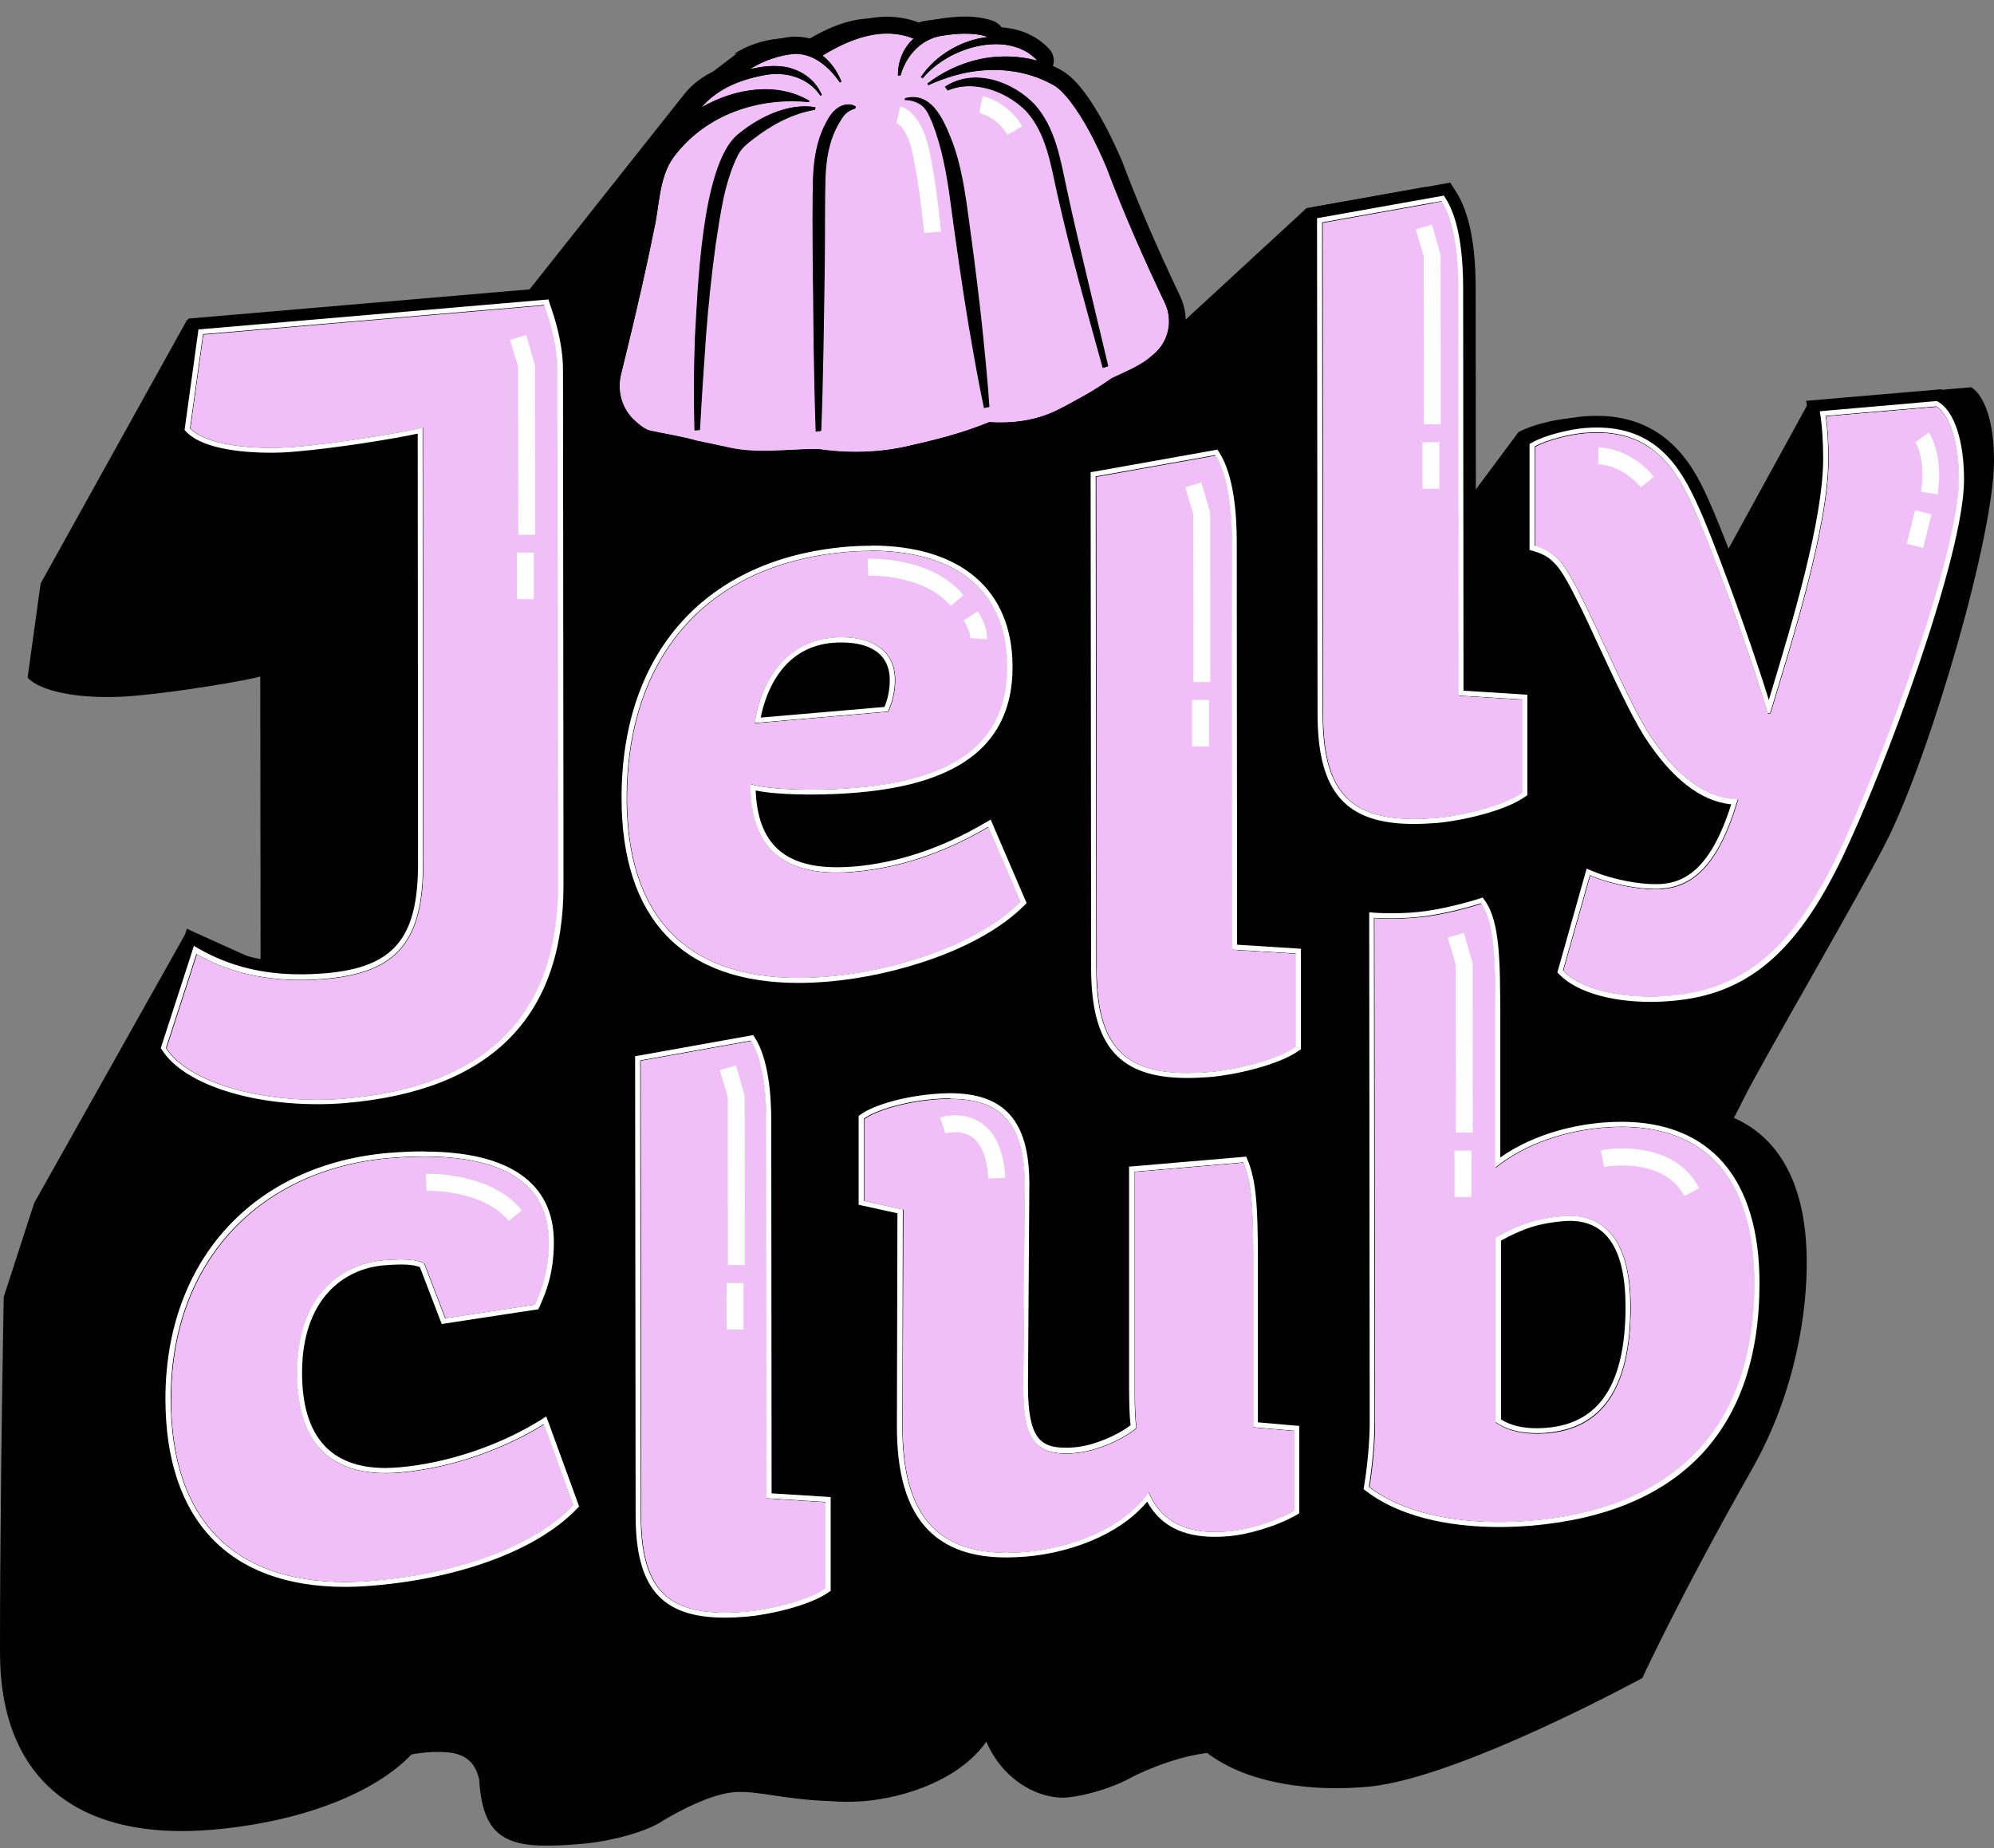 <svg width="82" height="76" viewBox="0 0 82 76" fill="none" xmlns="http://www.w3.org/2000/svg">
<rect x="0" y="0" width="82" height="76" fill="#808080" stroke="none"/>
<g clip-path="url(#clip0_92_1882)">
<path d="M81.067 15.926L74.41 16.496L70.378 23.848C69.786 22.234 69.236 20.843 68.972 20.266C68.289 18.743 67.287 16.969 64.522 17.206C63.916 17.255 62.983 17.477 62.447 17.769L59.334 21.949V11.245C59.321 9.701 59.105 8.414 58.638 7.684L53.729 8.56L48.681 13.213L46.529 10.327C45.923 8.992 45.345 7.635 44.83 6.265C44.419 5.312 43.938 4.346 43.326 3.539L41.982 1.883C41.627 1.487 41.146 1.285 40.61 1.223L39.962 0.91C39.371 0.701 38.653 0.764 38.027 0.861C37.908 0.882 37.797 0.917 37.692 0.958L36.906 0.972C35.659 0.465 34.357 0.945 33.159 1.668L32.317 1.612C32.219 1.598 32.115 1.591 32.01 1.591C31.391 1.647 30.736 1.863 30.186 2.217C30.228 2.21 30.263 2.196 30.304 2.196L29.336 2.934C28.905 3.149 28.508 3.428 28.188 3.81L21.739 11.948L7.694 13.151L1.671 23.994L1.135 27.868C1.783 28.55 3.718 28.772 5.473 28.619C7.444 28.452 10.271 27.959 10.703 27.819L10.716 39.567L7.729 38.217L1.407 49.471L0.153 53.338C0.07 57.991 0 63.291 0 67.951C0 73.293 3.342 75.706 8.718 75.247C12.443 74.927 15.417 73.724 16.921 72.152C16.921 72.152 17.617 71.999 18.383 72.061C19.177 72.124 19.553 72.513 19.706 73.181C19.866 75.88 21.099 76.075 24.037 75.817C24.936 75.741 26.558 75.372 27.289 74.857C27.289 74.857 29.009 73.8 30.172 73.703C31.133 73.619 32.205 74.009 34.197 74.072C34.608 74.106 35.046 74.106 35.52 74.072C37.247 73.925 39.468 73.181 40.561 71.623C41.258 73.258 42.783 74.016 43.883 73.918C44.614 73.856 45.77 73.529 46.571 73.07C46.571 73.07 48.117 72.27 49.642 72.089C51.334 73.376 53.987 73.696 56.312 73.473C60.031 73.105 67.537 69.008 67.537 69.008C67.537 69.008 69.111 65.593 72.049 60.418C73.888 57.177 74.305 53.832 74.299 51.926C74.299 48.72 73.171 46.8 71.304 45.972C71.423 45.743 71.548 45.507 71.666 45.263C72.398 43.761 76.666 36.472 77.669 34.42C79.458 30.755 82.007 21.991 82 18.938C82 17.324 81.603 16.267 81.067 15.926Z" fill="black"/>
<path d="M45.499 6.87C45.088 5.918 44.608 4.951 43.995 4.144C43.786 3.88 43.563 3.636 43.313 3.497C42.435 2.996 41.377 2.802 40.311 2.906C39.594 2.969 38.877 3.191 38.174 3.504L38.139 3.442C38.759 2.962 39.497 2.614 40.277 2.44C41.07 2.266 41.892 2.294 42.651 2.496C41.537 1.244 39.072 1.863 37.944 3.219L37.867 3.17C38.487 2.259 39.552 1.64 40.625 1.522C40.033 1.313 39.316 1.376 38.689 1.473C37.853 1.619 37.255 2.301 37.032 3.101H36.927C36.927 2.454 37.178 1.946 37.568 1.584C36.322 1.077 35.019 1.557 33.822 2.28C33.849 2.301 33.877 2.322 33.898 2.343C34.218 2.621 34.448 2.969 34.602 3.351L34.539 3.386C34.121 2.774 33.474 2.183 32.666 2.21C32.046 2.266 31.398 2.482 30.841 2.836C30.883 2.829 30.918 2.816 30.96 2.816C31.503 2.697 32.116 2.649 32.638 2.843C33.16 3.024 33.592 3.414 33.794 3.901L33.738 3.928C33.279 3.24 32.436 2.948 31.593 3.059C30.549 3.226 29.525 3.608 28.836 4.422C30.249 3.595 31.997 3.372 33.285 4.144L33.265 4.186C31.155 3.97 28.996 4.721 27.701 6.46C27.088 7.302 27.123 8.477 26.893 9.458C26.677 10.536 26.441 11.607 26.19 12.678C25.988 13.568 25.751 14.5 25.535 15.411C25.375 16.086 25.577 16.796 26.078 17.268C26.301 17.484 26.545 17.665 26.74 17.707C27.325 17.832 28.077 17.957 28.641 18.117L29.887 18.381C31.12 18.68 32.352 18.465 33.634 18.465C34.789 18.639 35.994 18.625 37.171 18.381C38.327 18.124 39.511 17.839 40.625 17.38L40.673 17.359H40.715C41.579 17.422 42.47 17.31 43.285 16.956C43.675 16.782 44.093 16.545 44.489 16.323C44.921 16.093 45.339 15.822 45.722 15.55C46.272 15.293 46.808 15.071 47.205 14.765C47.289 14.695 47.372 14.626 47.456 14.556C48.062 14.034 48.243 13.172 47.901 12.448C47.031 10.619 46.209 8.755 45.492 6.857L45.499 6.87ZM30.354 6.363C29.783 7.503 29.63 8.797 29.435 10.028C29.261 11.294 29.128 12.574 29.031 13.847C28.961 14.799 28.836 16.726 28.787 17.679L28.578 17.693C28.543 16.42 28.543 15.14 28.599 13.86C28.71 11.989 28.857 6.843 30.326 5.556C31.224 4.819 32.408 4.227 33.536 4.408L33.522 4.513C32.568 4.673 31.712 5.146 30.953 5.737C30.709 5.931 30.5 6.084 30.354 6.37V6.363ZM35.172 4.457C34.797 4.561 34.664 4.791 34.504 5.069C34.1 5.765 33.982 6.509 33.947 7.295C33.919 8.282 33.933 9.75 33.919 10.758C33.891 12.796 33.856 15.697 33.773 17.714L33.564 17.735C33.522 16.58 33.501 15.425 33.48 14.271C33.467 12.247 33.397 9.319 33.453 7.316C33.487 6.585 33.599 5.778 33.968 5.076C34.121 4.763 34.323 4.443 34.685 4.325C34.873 4.269 35.068 4.283 35.2 4.387L35.172 4.464V4.457ZM40.486 16.775C40.249 15.655 40.054 14.528 39.859 13.401C39.587 11.774 39.323 9.952 39.107 8.296C38.961 7.183 38.759 6.071 38.362 5.041C38.257 4.791 38.146 4.527 37.972 4.367C37.791 4.2 37.512 4.109 37.234 4.102V4.033C38.285 3.761 38.779 4.874 39.086 5.632C39.608 6.877 39.768 8.512 39.956 9.868C40.109 11.002 40.249 12.143 40.374 13.283C40.492 14.424 40.611 15.571 40.688 16.726L40.486 16.768V16.775ZM45.374 15.126C44.712 12.734 44.037 10.348 43.494 7.914C43.229 6.745 43.034 5.465 42.233 4.575C41.488 3.81 40.123 3.233 38.995 3.713L38.884 3.553C40.109 2.753 41.704 3.4 42.547 4.29C43.41 5.25 43.612 6.571 43.877 7.802C44.134 9.013 44.427 10.223 44.712 11.433L45.576 15.057L45.374 15.119V15.126Z" fill="#F0BFF8"/>
<path d="M36.482 1.383C36.844 1.383 37.213 1.445 37.568 1.591C37.178 1.953 36.927 2.454 36.927 3.108H37.032C37.255 2.308 37.861 1.626 38.689 1.48C39.01 1.425 39.351 1.383 39.685 1.383C40.012 1.383 40.333 1.418 40.625 1.522C39.553 1.64 38.487 2.252 37.867 3.17L37.944 3.219C38.64 2.377 39.859 1.814 40.952 1.814C41.614 1.814 42.227 2.023 42.651 2.489C42.227 2.377 41.788 2.322 41.342 2.322C40.987 2.322 40.632 2.357 40.277 2.433C39.497 2.607 38.759 2.955 38.139 3.435L38.174 3.497C38.877 3.184 39.601 2.969 40.312 2.899C40.5 2.878 40.681 2.871 40.862 2.871C41.732 2.871 42.582 3.08 43.306 3.49C43.556 3.629 43.779 3.88 43.988 4.137C44.608 4.944 45.088 5.911 45.492 6.864C46.209 8.762 47.024 10.626 47.902 12.456C48.25 13.179 48.069 14.041 47.456 14.563C47.372 14.633 47.289 14.702 47.205 14.772C46.808 15.078 46.272 15.293 45.722 15.557C45.339 15.822 44.921 16.093 44.49 16.33C44.093 16.545 43.675 16.789 43.285 16.962C42.609 17.255 41.871 17.38 41.147 17.38C41.001 17.38 40.855 17.38 40.715 17.366H40.674L40.625 17.387C39.511 17.846 38.327 18.131 37.171 18.388C36.51 18.527 35.848 18.59 35.187 18.59C34.664 18.59 34.142 18.548 33.634 18.472C32.875 18.472 32.13 18.555 31.398 18.555C30.89 18.555 30.389 18.52 29.881 18.395L28.634 18.131C28.07 17.964 27.318 17.846 26.733 17.721C26.538 17.672 26.301 17.491 26.072 17.282C25.57 16.809 25.375 16.093 25.529 15.425C25.744 14.514 25.988 13.582 26.183 12.692C26.434 11.621 26.671 10.55 26.886 9.472C27.123 8.498 27.081 7.316 27.694 6.474C28.843 4.93 30.681 4.165 32.561 4.165C32.798 4.165 33.028 4.179 33.265 4.2L33.286 4.158C32.736 3.831 32.109 3.678 31.461 3.678C30.577 3.678 29.651 3.956 28.836 4.429C29.525 3.615 30.549 3.233 31.593 3.066C31.712 3.052 31.823 3.045 31.942 3.045C32.659 3.045 33.341 3.344 33.738 3.935L33.794 3.908C33.592 3.414 33.16 3.031 32.638 2.85C32.38 2.753 32.109 2.718 31.83 2.718C31.538 2.718 31.238 2.76 30.96 2.823C30.918 2.823 30.883 2.836 30.841 2.843C31.399 2.496 32.046 2.273 32.666 2.217C32.68 2.217 32.701 2.217 32.715 2.217C33.502 2.217 34.121 2.795 34.539 3.393L34.602 3.358C34.449 2.976 34.219 2.628 33.898 2.35C33.87 2.329 33.843 2.308 33.822 2.287C34.671 1.772 35.577 1.383 36.475 1.383H36.482ZM38.975 3.72C39.26 3.595 39.566 3.546 39.866 3.546C40.757 3.546 41.656 4.012 42.206 4.582C43.013 5.472 43.208 6.745 43.466 7.921C44.009 10.355 44.685 12.741 45.346 15.133L45.548 15.071L44.685 11.447C44.392 10.237 44.107 9.027 43.849 7.816C43.584 6.585 43.382 5.264 42.519 4.304C41.948 3.699 41.022 3.205 40.103 3.205C39.671 3.205 39.246 3.316 38.856 3.567L38.968 3.727L38.975 3.72ZM40.465 16.782L40.667 16.74C40.59 15.585 40.472 14.445 40.353 13.297C40.228 12.156 40.089 11.016 39.936 9.882C39.741 8.526 39.587 6.891 39.065 5.646C38.787 4.965 38.369 4.005 37.519 4.005C37.422 4.005 37.317 4.019 37.206 4.047V4.116C37.492 4.116 37.77 4.214 37.951 4.381C38.125 4.54 38.23 4.805 38.341 5.055C38.738 6.078 38.94 7.197 39.086 8.31C39.309 9.966 39.566 11.781 39.838 13.415C40.033 14.542 40.228 15.669 40.465 16.789V16.782ZM33.543 17.748L33.752 17.728C33.829 15.71 33.87 12.81 33.898 10.772C33.912 9.764 33.898 8.296 33.926 7.309C33.961 6.523 34.079 5.772 34.483 5.083C34.65 4.805 34.776 4.575 35.152 4.471L35.18 4.394C35.096 4.332 34.985 4.297 34.873 4.297C34.804 4.297 34.734 4.311 34.664 4.332C34.302 4.45 34.1 4.777 33.947 5.083C33.571 5.785 33.46 6.592 33.432 7.323C33.383 9.326 33.446 12.254 33.46 14.278C33.481 15.432 33.502 16.594 33.543 17.741V17.748ZM28.558 17.7L28.766 17.686C28.815 16.733 28.941 14.806 29.01 13.854C29.101 12.581 29.24 11.301 29.414 10.035C29.609 8.811 29.762 7.51 30.333 6.37C30.479 6.085 30.688 5.932 30.932 5.737C31.698 5.146 32.554 4.673 33.502 4.513L33.515 4.408C33.376 4.387 33.237 4.374 33.105 4.374C32.102 4.374 31.092 4.902 30.305 5.556C28.836 6.843 28.69 11.989 28.578 13.861C28.53 15.14 28.523 16.42 28.558 17.693V17.7ZM36.482 0.687C35.577 0.687 34.636 0.993 33.522 1.654C33.265 1.557 32.993 1.508 32.722 1.508H32.645C32.645 1.508 32.617 1.508 32.603 1.508C31.865 1.571 31.113 1.835 30.465 2.238C30.291 2.35 30.18 2.523 30.152 2.711C29.386 2.996 28.773 3.414 28.307 3.963C28.091 4.221 28.084 4.596 28.307 4.86C27.875 5.201 27.485 5.598 27.151 6.043C26.615 6.773 26.489 7.656 26.371 8.428C26.329 8.734 26.288 9.027 26.218 9.291C26.023 10.258 25.8 11.273 25.515 12.518C25.396 13.047 25.264 13.589 25.132 14.132C25.041 14.507 24.951 14.883 24.86 15.252C24.644 16.17 24.93 17.136 25.598 17.776C25.967 18.124 26.273 18.319 26.58 18.388C26.775 18.43 26.977 18.472 27.179 18.506C27.624 18.59 28.077 18.68 28.439 18.785C28.453 18.785 28.474 18.792 28.488 18.799L29.734 19.063C30.215 19.181 30.751 19.237 31.392 19.237C31.782 19.237 32.172 19.216 32.547 19.195C32.889 19.174 33.237 19.16 33.578 19.153C34.114 19.23 34.65 19.272 35.18 19.272C35.904 19.272 36.614 19.202 37.303 19.056C38.383 18.813 39.615 18.52 40.785 18.054C40.897 18.054 41.022 18.061 41.14 18.061C42.004 18.061 42.818 17.901 43.55 17.588C43.919 17.422 44.295 17.22 44.657 17.018L44.817 16.928C45.193 16.726 45.59 16.476 46.063 16.156C46.147 16.114 46.237 16.072 46.321 16.037C46.794 15.822 47.24 15.613 47.623 15.321C47.721 15.245 47.811 15.168 47.902 15.091C48.744 14.368 49.002 13.158 48.521 12.156C47.574 10.167 46.794 8.359 46.14 6.62C45.792 5.813 45.263 4.673 44.538 3.72C44.316 3.435 44.016 3.094 43.64 2.885C43.529 2.823 43.417 2.76 43.299 2.711C43.376 2.475 43.327 2.217 43.16 2.03C42.686 1.501 41.99 1.181 41.189 1.125C41.105 1.007 40.987 0.917 40.848 0.861C40.507 0.743 40.117 0.68 39.678 0.68C39.344 0.68 38.982 0.715 38.564 0.785C38.341 0.826 38.118 0.896 37.916 0.986C37.888 0.966 37.853 0.952 37.819 0.938C37.401 0.778 36.948 0.687 36.482 0.687Z" fill="black"/>
<path d="M56.542 58.506L56.521 37.758C56.521 37.758 57.545 37.842 58.68 37.689C59.815 37.536 60.922 37.167 60.922 37.167C61.521 37.995 61.507 39.741 61.507 41.89V48.024C62.774 47.002 64.432 46.508 65.922 46.376C69.668 46.056 72.161 47.99 72.168 52.775C72.168 59.118 68.491 62.074 62.99 62.54C60.664 62.742 58.011 62.443 56.319 61.156C56.452 60.328 56.549 59.347 56.549 58.499L56.542 58.506ZM61.514 50.925V58.506C62.05 58.881 62.781 59.014 63.645 58.944C65.803 58.756 67.064 57.219 67.057 53.742C67.057 51.627 66.388 49.861 64.264 50.041C63.269 50.125 62.538 50.354 61.514 50.925Z" fill="#F0BFF8"/>
<path d="M60.915 37.167C61.514 37.995 61.5 39.741 61.5 41.89V48.024C62.767 47.002 64.425 46.508 65.915 46.376C66.179 46.355 66.437 46.341 66.688 46.341C70.002 46.341 72.154 48.323 72.154 52.775C72.154 59.118 68.477 62.074 62.976 62.54C62.545 62.575 62.106 62.595 61.66 62.595C59.704 62.595 57.684 62.206 56.306 61.156C56.438 60.328 56.535 59.347 56.535 58.499L56.514 37.751C56.514 37.751 56.793 37.772 57.225 37.772C57.615 37.772 58.13 37.751 58.673 37.675C59.822 37.515 60.915 37.153 60.915 37.153V37.167ZM63.199 58.944C63.345 58.944 63.492 58.944 63.645 58.923C65.803 58.735 67.064 57.198 67.057 53.721C67.057 51.703 66.451 50.007 64.557 50.007C64.46 50.007 64.362 50.007 64.264 50.02C63.269 50.104 62.538 50.333 61.514 50.904V58.485C61.96 58.798 62.531 58.944 63.199 58.944ZM61.166 36.395L60.72 36.541C60.72 36.541 59.669 36.882 58.596 37.035C58.172 37.091 57.719 37.125 57.239 37.125C56.849 37.125 56.584 37.105 56.584 37.105L55.888 37.049V37.751L55.908 58.499C55.908 59.236 55.825 60.168 55.686 61.051L55.623 61.434L55.929 61.67C57.635 62.964 59.996 63.242 61.674 63.242C62.127 63.242 62.586 63.221 63.046 63.187C69.355 62.644 72.822 58.951 72.816 52.775C72.816 48.212 70.643 45.701 66.702 45.701C66.437 45.701 66.152 45.715 65.873 45.736C65.023 45.806 63.561 46.049 62.162 46.821V41.723C62.162 39.511 62.155 37.765 61.451 36.792L61.173 36.409L61.166 36.395ZM62.162 51.286C62.921 50.897 63.519 50.723 64.327 50.66C64.411 50.653 64.487 50.646 64.564 50.646C65.023 50.646 66.416 50.646 66.416 53.714C66.416 57.588 64.808 58.172 63.596 58.276C63.464 58.29 63.331 58.29 63.206 58.29C62.795 58.29 62.447 58.227 62.169 58.102V51.279L62.162 51.286Z" fill="black"/>
<path d="M8.084 39.24C9.484 40.033 11.169 40.45 13.39 40.263C16.364 40.005 17.401 38.691 17.401 35.526L17.387 17.589C16.956 17.728 14.128 18.221 12.158 18.389C10.403 18.541 8.467 18.319 7.82 17.637L8.356 13.763L22.401 12.56C22.505 12.901 22.937 14.027 22.944 15.259L22.965 36.43C22.965 42.3 19.393 44.749 14.191 45.194C11.106 45.458 7.813 44.617 6.845 43.114L8.098 39.247L8.084 39.24Z" fill="#F0BFF8"/>
<path d="M22.394 12.553C22.499 12.894 22.931 14.021 22.938 15.252L22.958 36.416C22.958 42.287 19.379 44.735 14.185 45.18C13.809 45.215 13.426 45.229 13.05 45.229C10.334 45.229 7.688 44.422 6.838 43.1L8.092 39.233C9.262 39.901 10.64 40.297 12.36 40.297C12.694 40.297 13.036 40.283 13.398 40.249C16.371 39.991 17.409 38.677 17.409 35.512L17.395 17.575C16.963 17.714 14.136 18.208 12.165 18.375C11.817 18.402 11.462 18.416 11.114 18.416C9.693 18.416 8.349 18.166 7.827 17.616L8.363 13.742L22.408 12.539L22.394 12.553ZM22.903 11.802L22.346 11.851L8.301 13.054L7.744 13.103L7.667 13.652L7.131 17.526L7.082 17.853L7.312 18.096C8.147 18.98 10.048 19.112 11.1 19.112C11.469 19.112 11.845 19.098 12.214 19.063C13.607 18.945 15.536 18.653 16.692 18.437L16.705 35.505C16.705 38.35 15.891 39.331 13.335 39.546C13.001 39.574 12.674 39.588 12.36 39.588C10.877 39.588 9.589 39.268 8.433 38.614L7.688 38.19L7.423 39.004L6.17 42.871L6.065 43.184L6.246 43.462C7.34 45.152 10.445 45.903 13.043 45.903C13.447 45.903 13.844 45.889 14.24 45.855C20.403 45.326 23.655 42.057 23.648 36.395L23.627 15.231C23.627 14.035 23.258 12.936 23.098 12.47L23.049 12.331L22.882 11.795L22.903 11.802Z" fill="black"/>
<path d="M25.778 32.82C25.778 27.2 28.884 23.201 34.838 22.693C38.347 22.394 41.432 23.605 41.439 27.437C41.439 30.636 39.183 32.055 35.276 32.396C33.626 32.535 31.655 32.493 30.869 32.243C30.869 35.018 32.38 36.082 35.137 35.853C37.254 35.672 39.113 34.914 40.652 34.01L41.982 37.098C40.297 38.788 37.003 39.914 34.065 40.165C28.619 40.631 25.785 38.064 25.778 32.827V32.82ZM36.523 29.266C36.739 28.793 36.808 28.327 36.808 27.979C36.808 26.609 35.659 26.108 34.225 26.234C32.289 26.401 31.286 28.035 31.036 29.739L36.516 29.266H36.523Z" fill="#F0BFF8"/>
<path d="M35.834 22.652C38.912 22.652 41.433 23.973 41.433 27.437C41.433 30.636 39.177 32.055 35.27 32.396C34.651 32.452 33.982 32.48 33.355 32.48C32.311 32.48 31.357 32.403 30.869 32.25C30.869 34.775 32.123 35.888 34.428 35.888C34.657 35.888 34.894 35.874 35.138 35.853C37.255 35.672 39.114 34.914 40.653 34.01L41.983 37.098C40.298 38.788 37.004 39.915 34.066 40.165C33.648 40.2 33.237 40.221 32.854 40.221C28.203 40.221 25.786 37.661 25.786 32.827C25.786 27.207 28.892 23.208 34.846 22.7C35.18 22.673 35.514 22.659 35.841 22.659L35.834 22.652ZM31.05 29.739L36.531 29.266C36.746 28.793 36.816 28.327 36.816 27.979C36.816 26.741 35.876 26.213 34.644 26.213C34.511 26.213 34.372 26.213 34.24 26.234C32.304 26.401 31.301 28.035 31.05 29.739ZM35.841 21.963C35.5 21.963 35.145 21.977 34.783 22.012C28.704 22.534 25.083 26.575 25.09 32.827C25.09 38.044 27.854 40.916 32.854 40.916C33.265 40.916 33.69 40.895 34.128 40.861C37.512 40.568 40.792 39.289 42.477 37.592L42.812 37.258L42.623 36.827L41.294 33.738L40.98 33.015L40.298 33.418C38.578 34.427 36.816 35.018 35.075 35.171C34.846 35.192 34.63 35.199 34.428 35.199C32.722 35.199 31.851 34.559 31.628 33.099C32.248 33.168 32.924 33.182 33.362 33.182C34.024 33.182 34.706 33.154 35.34 33.099C39.915 32.709 42.136 30.859 42.136 27.451C42.136 24.022 39.776 21.97 35.841 21.97V21.963ZM31.956 28.967C32.248 28.119 32.896 27.047 34.295 26.929C34.414 26.922 34.532 26.915 34.644 26.915C36.12 26.915 36.12 27.722 36.12 27.986C36.12 28.119 36.106 28.348 36.029 28.619L31.949 28.967H31.956Z" fill="black"/>
<path d="M54.41 29.378L54.39 9.166L59.299 8.289C59.765 9.02 59.981 10.306 59.981 11.85L59.995 28.612L62.613 28.772V32.605C61.827 33.161 60.072 33.557 59.104 33.641C55.699 33.933 54.41 32.813 54.404 29.37L54.41 29.378Z" fill="#F0BFF8"/>
<path d="M59.306 8.289C59.772 9.02 59.988 10.306 59.988 11.85L60.002 28.612L62.62 28.772V32.605C61.834 33.161 60.079 33.557 59.111 33.641C58.77 33.669 58.449 33.683 58.15 33.683C55.462 33.683 54.411 32.466 54.411 29.363L54.39 9.152L59.299 8.275L59.306 8.289ZM59.633 7.51L59.173 7.594L54.264 8.47L53.693 8.574V9.159L53.714 29.37C53.714 32.834 55.086 34.385 58.15 34.385C58.463 34.385 58.804 34.371 59.166 34.337C60.211 34.246 62.098 33.829 63.024 33.168L63.317 32.959V28.119L62.662 28.077L60.699 27.952L60.684 11.843C60.684 10.056 60.413 8.734 59.891 7.907L59.64 7.51H59.633Z" fill="black"/>
<path d="M68.761 40.951C66.756 41.125 65.036 40.708 64.284 39.928L65.391 36.006C66.429 36.444 67.682 36.618 68.365 36.562C69.583 36.458 70.655 35.665 71.477 32.883C69.938 32.876 68.678 31.541 67.787 30.142C66.923 28.738 65.704 25.858 65.092 24.676C64.374 23.229 64.054 22.728 63.121 22.457V18.381C63.657 18.089 64.583 17.867 65.196 17.818C67.954 17.581 68.963 19.355 69.646 20.878C70.182 22.026 71.839 26.422 72.703 29.336H72.807C73.629 26.588 75.202 21.706 75.195 18.861C75.195 18.228 75.161 17.561 75.084 17.115L79.638 16.726C80.174 17.067 80.571 18.124 80.571 19.738C80.571 22.798 77.319 31.617 75.537 35.282C73.817 38.802 71.923 40.687 68.768 40.958L68.761 40.951Z" fill="#F0BFF8"/>
<path d="M79.631 16.719C80.168 17.06 80.564 18.117 80.564 19.73C80.564 22.791 77.312 31.61 75.53 35.275C73.81 38.795 71.916 40.68 68.761 40.951C68.462 40.979 68.163 40.993 67.877 40.993C66.262 40.993 64.925 40.596 64.284 39.928L65.391 36.006C66.303 36.388 67.376 36.569 68.086 36.569C68.191 36.569 68.281 36.569 68.365 36.555C69.583 36.451 70.656 35.658 71.477 32.876C69.938 32.869 68.678 31.534 67.787 30.136C66.923 28.731 65.705 25.851 65.092 24.669C64.375 23.222 64.054 22.721 63.121 22.45V18.374C63.657 18.082 64.584 17.86 65.196 17.811C65.363 17.797 65.524 17.79 65.684 17.79C68.079 17.79 69.005 19.445 69.646 20.878C70.182 22.026 71.839 26.421 72.703 29.336H72.807C73.629 26.588 75.203 21.706 75.196 18.861C75.196 18.228 75.161 17.561 75.084 17.115L79.638 16.726L79.631 16.719ZM79.812 16.009L79.576 16.03L75.022 16.42L74.276 16.483L74.395 17.22C74.457 17.609 74.492 18.221 74.492 18.861C74.492 21.017 73.531 24.467 72.731 27.152C71.86 24.53 70.732 21.574 70.273 20.586C69.771 19.459 68.713 17.102 65.677 17.102C65.503 17.102 65.315 17.108 65.134 17.122C64.451 17.178 63.421 17.421 62.78 17.769L62.418 17.964V22.979L62.926 23.125C63.553 23.305 63.769 23.57 64.472 24.989C64.688 25.406 64.987 26.053 65.301 26.734C65.921 28.063 66.617 29.572 67.195 30.511C68.239 32.139 69.367 33.119 70.565 33.453C69.834 35.456 69.019 35.811 68.309 35.867C68.239 35.867 68.17 35.874 68.086 35.874C67.48 35.874 66.499 35.714 65.663 35.366L64.939 35.06L64.723 35.818L63.616 39.741L63.504 40.123L63.783 40.408C64.563 41.215 66.06 41.681 67.877 41.681C68.184 41.681 68.504 41.667 68.824 41.639C72.027 41.368 74.221 39.553 76.157 35.575C77.911 31.972 81.268 23 81.261 19.724C81.261 17.915 80.815 16.636 80 16.121L79.805 15.996L79.812 16.009Z" fill="black"/>
<path d="M45.103 39.824L45.082 19.613L49.991 18.736C50.458 19.466 50.674 20.753 50.674 22.297L50.688 39.059L53.306 39.219V43.051C52.519 43.608 50.764 44.004 49.796 44.088C46.391 44.38 45.103 43.26 45.096 39.817L45.103 39.824Z" fill="#F0BFF8"/>
<path d="M49.99 18.736C50.457 19.466 50.673 20.753 50.673 22.297L50.687 39.059L53.305 39.219V43.051C52.518 43.608 50.763 44.004 49.795 44.088C49.454 44.116 49.134 44.13 48.834 44.13C46.147 44.13 45.095 42.912 45.095 39.81L45.074 19.599L49.983 18.722L49.99 18.736ZM50.318 17.957L49.858 18.041L44.949 18.917L44.378 19.021V19.605L44.399 39.817C44.399 43.281 45.771 44.832 48.834 44.832C49.148 44.832 49.489 44.818 49.851 44.783C50.896 44.693 52.783 44.276 53.709 43.615L54.001 43.406V38.565L53.347 38.524L51.383 38.398L51.369 22.29C51.369 20.503 51.097 19.181 50.575 18.354L50.325 17.957H50.318Z" fill="black"/>
<path d="M26.364 62.331L26.343 43.622L30.89 42.808C31.322 43.49 31.523 44.672 31.523 46.105L31.537 61.622L33.961 61.775V65.322C33.236 65.837 31.607 66.205 30.716 66.282C27.561 66.553 26.371 65.517 26.364 62.324V62.331Z" fill="#F0BFF8"/>
<path d="M30.89 42.808C31.322 43.49 31.523 44.672 31.523 46.105L31.537 61.622L33.961 61.775V65.322C33.236 65.837 31.607 66.205 30.716 66.282C30.402 66.31 30.103 66.324 29.824 66.324C27.332 66.324 26.364 65.197 26.364 62.324L26.343 43.615L30.89 42.801V42.808ZM31.203 42.092L30.778 42.168L26.231 42.982L25.702 43.079V43.622L25.723 62.331C25.723 65.538 26.99 66.97 29.831 66.97C30.124 66.97 30.437 66.957 30.771 66.929C31.739 66.845 33.487 66.456 34.337 65.851L34.608 65.656V61.17L34.002 61.135L32.185 61.024L32.171 46.105C32.171 44.45 31.92 43.225 31.44 42.46L31.21 42.099L31.203 42.092Z" fill="black"/>
<path d="M37.114 58.61L37.142 49.763L35.547 49.408V46.021C36.007 45.687 37.135 45.333 38.395 45.221C40.881 45.006 42.141 45.847 42.148 48.706L42.092 57.073C42.092 59.222 42.594 59.897 44.216 59.758C45.142 59.681 46.242 59.16 46.737 58.728C46.667 58.248 46.667 57.692 46.667 57.108V48.191L51.138 47.809C51.472 48.595 51.535 49.631 51.542 51.676V58.701L53.241 58.847V62.13C52.447 62.589 51.284 62.915 50.56 62.978C49.467 63.069 47.942 63.006 47.238 61.378C46.145 62.936 43.924 63.681 42.197 63.827C38.945 64.105 37.086 62.769 37.114 58.596V58.61Z" fill="#F0BFF8"/>
<path d="M39.084 45.194C41.118 45.194 42.141 46.126 42.148 48.713L42.093 57.08C42.093 59.048 42.51 59.779 43.84 59.779C43.959 59.779 44.084 59.779 44.223 59.758C45.149 59.681 46.25 59.16 46.744 58.728C46.674 58.248 46.674 57.692 46.674 57.108V48.191L51.145 47.809C51.479 48.595 51.542 49.631 51.549 51.676V58.701L53.248 58.847V62.13C52.454 62.589 51.291 62.916 50.567 62.978C50.379 62.992 50.184 63.006 49.982 63.006C48.979 63.006 47.83 62.735 47.245 61.378C46.152 62.936 43.931 63.681 42.204 63.827C41.932 63.847 41.668 63.861 41.417 63.861C38.653 63.861 37.093 62.422 37.121 58.596L37.149 49.749L35.554 49.395V46.007C36.014 45.673 37.142 45.319 38.402 45.208C38.646 45.187 38.876 45.173 39.091 45.173L39.084 45.194ZM39.091 44.526C38.861 44.526 38.611 44.54 38.346 44.561C37.058 44.672 35.784 45.041 35.171 45.479L34.899 45.673V49.902L35.408 50.014L36.494 50.25L36.473 58.582C36.459 60.739 36.926 62.269 37.901 63.249C38.729 64.084 39.878 64.487 41.41 64.487C41.675 64.487 41.96 64.473 42.253 64.453C43.833 64.32 45.825 63.715 47.141 62.456C47.775 63.242 48.722 63.639 49.968 63.639C50.17 63.639 50.379 63.632 50.609 63.611C51.389 63.541 52.649 63.201 53.561 62.679L53.881 62.491V58.242L53.289 58.193L52.182 58.096V51.655C52.175 49.582 52.106 48.442 51.723 47.538L51.542 47.106L51.075 47.148L46.598 47.531L46.006 47.579V57.087C46.013 57.553 46.013 57.991 46.048 58.408C45.56 58.721 44.787 59.041 44.154 59.09C44.035 59.097 43.931 59.104 43.826 59.104C43.186 59.104 42.726 59.104 42.726 57.045L42.782 48.685C42.782 45.882 41.563 44.519 39.077 44.519L39.091 44.526Z" fill="black"/>
<path d="M7.04 57.539C7.04 51.739 10.828 48.073 16.023 47.628C19.066 47.364 22.582 47.767 22.582 51.071C22.582 52.267 22.297 53.025 22.011 53.651L18.321 54.215L17.457 51.968C17.172 51.78 16.524 51.767 15.772 51.829C14.157 51.968 12.228 53.185 12.228 56.454C12.228 58.916 13.238 60.829 16.462 60.558C18.683 60.37 20.869 59.515 22.373 58.576L23.592 61.914C22.088 63.486 19.115 64.689 15.389 65.009C10.014 65.468 7.04 62.874 7.033 57.532L7.04 57.539Z" fill="#F0BFF8"/>
<path d="M17.463 47.566C20.075 47.566 22.581 48.289 22.581 51.078C22.581 52.274 22.296 53.032 22.011 53.658L18.32 54.222L17.456 51.975C17.268 51.85 16.92 51.801 16.489 51.801C16.266 51.801 16.022 51.815 15.771 51.836C14.156 51.975 12.227 53.192 12.227 56.461C12.227 58.763 13.111 60.586 15.862 60.586C16.05 60.586 16.252 60.579 16.461 60.558C18.682 60.37 20.869 59.514 22.373 58.576L23.591 61.914C22.087 63.486 19.114 64.689 15.388 65.009C14.985 65.044 14.588 65.065 14.212 65.065C9.581 65.065 7.039 62.477 7.032 57.539C7.032 51.739 10.82 48.073 16.015 47.628C16.489 47.586 16.976 47.566 17.456 47.566H17.463ZM17.456 46.87C16.983 46.87 16.482 46.891 15.952 46.94C10.103 47.44 6.322 51.599 6.329 57.539C6.329 62.839 9.128 65.76 14.205 65.76C14.601 65.76 15.019 65.739 15.444 65.705C19.239 65.378 22.393 64.174 24.093 62.401L24.392 62.088L24.246 61.685L23.027 58.346L22.735 57.539L22.003 57.991C20.374 59.007 18.278 59.709 16.405 59.869C16.217 59.883 16.036 59.89 15.869 59.89C14.608 59.89 12.93 59.535 12.93 56.454C12.93 53.039 15.152 52.58 15.834 52.518C16.085 52.497 16.308 52.483 16.496 52.483C16.698 52.483 16.83 52.497 16.927 52.511L17.672 54.458L17.874 54.98L18.431 54.896L22.122 54.333L22.491 54.277L22.651 53.937C22.965 53.255 23.285 52.379 23.285 51.064C23.285 49.492 22.526 46.856 17.47 46.856L17.456 46.87Z" fill="black"/>
<path d="M21.315 21.991L21.308 15.078L20.974 13.979L21.642 13.777L22.004 15.029L22.011 21.991H21.315Z" fill="white"/>
<path d="M21.951 22.726L21.255 22.727L21.257 24.64L21.953 24.639L21.951 22.726Z" fill="white"/>
<path d="M39.092 24.919C38.012 23.605 35.728 23.667 35.708 23.674L35.68 22.979C35.784 22.979 38.333 22.888 39.628 24.481L39.092 24.919Z" fill="white"/>
<path d="M40.596 26.289L39.9 26.241C39.913 26.046 39.746 25.698 39.628 25.517L40.206 25.135C40.248 25.197 40.624 25.782 40.589 26.289H40.596Z" fill="white"/>
<path d="M49.077 28.049L49.07 21.136L48.743 20.037L49.405 19.835L49.767 21.087L49.774 28.049H49.077Z" fill="white"/>
<path d="M49.717 28.786H49.02V30.699H49.717V28.786Z" fill="white"/>
<path d="M58.555 17.449L58.548 10.536L58.221 9.437L58.889 9.235L59.244 10.487L59.251 17.449H58.555Z" fill="white"/>
<path d="M59.192 18.187L58.496 18.188L58.498 20.101L59.194 20.1L59.192 18.187Z" fill="white"/>
<path d="M59.871 46.578L59.864 39.664L59.537 38.565L60.199 38.364L60.561 39.615L60.568 46.578H59.871Z" fill="white"/>
<path d="M60.511 47.314L59.815 47.315L59.816 49.228L60.513 49.227L60.511 47.314Z" fill="white"/>
<path d="M29.935 52.024L29.928 45.11L29.601 44.011L30.269 43.809L30.624 45.061L30.631 52.024H29.935Z" fill="white"/>
<path d="M30.575 52.764L29.879 52.764L29.881 54.677L30.577 54.676L30.575 52.764Z" fill="white"/>
<path d="M20.925 50.215C19.845 48.901 17.561 48.97 17.541 48.97L17.513 48.275C17.617 48.275 20.166 48.191 21.461 49.77L20.925 50.208V50.215Z" fill="white"/>
<path d="M79.688 20.329L78.999 20.224C79.214 18.847 78.769 18.201 78.762 18.194L79.319 17.783C79.319 17.783 79.945 18.646 79.681 20.336L79.688 20.329Z" fill="white"/>
<path d="M67.475 20.044C66.702 19.105 65.742 19.091 65.728 19.091V18.395C65.783 18.395 67.037 18.409 68.011 19.605L67.475 20.044Z" fill="white"/>
<path d="M78.754 20.986L78.413 22.364L79.089 22.531L79.43 21.153L78.754 20.986Z" fill="white"/>
<path d="M69.257 49.179C68.387 47.538 65.991 47.983 65.963 47.99L65.831 47.308C65.949 47.28 68.763 46.752 69.877 48.859L69.264 49.186L69.257 49.179Z" fill="white"/>
<path d="M40.646 48.469C40.597 47.614 40.374 47.044 39.97 46.758C39.49 46.432 38.884 46.612 38.877 46.612L38.661 45.952C38.696 45.938 39.587 45.66 40.353 46.181C40.952 46.592 41.279 47.343 41.342 48.435L40.646 48.469Z" fill="white"/>
<path d="M37.999 9.576C37.999 9.576 37.825 7.636 37.526 6.293C37.289 5.208 36.871 5.055 36.864 5.055L37.017 4.38C37.157 4.408 37.867 4.624 38.208 6.147C38.515 7.531 38.689 9.437 38.696 9.52L37.999 9.583V9.576Z" fill="white"/>
<path d="M41.431 5.549C41 4.812 40.296 4.645 40.269 4.638L40.415 3.956C40.457 3.963 41.445 4.179 42.037 5.194L41.438 5.542L41.431 5.549Z" fill="white"/>
<path d="M60.902 37.16C61.501 37.988 61.487 39.734 61.487 41.883V48.017C62.754 46.995 64.411 46.501 65.901 46.369C66.166 46.348 66.424 46.334 66.674 46.334C69.989 46.334 72.141 48.316 72.141 52.768C72.141 59.111 68.464 62.067 62.963 62.533C62.531 62.568 62.093 62.589 61.647 62.589C59.69 62.589 57.671 62.199 56.292 61.149C56.424 60.321 56.522 59.34 56.522 58.492L56.501 37.745C56.501 37.745 56.779 37.765 57.211 37.765C57.601 37.765 58.116 37.745 58.66 37.668C59.809 37.508 60.902 37.146 60.902 37.146V37.16ZM63.186 58.937C63.332 58.937 63.478 58.937 63.631 58.916C65.79 58.728 67.05 57.191 67.043 53.714C67.043 51.697 66.438 50 64.544 50C64.446 50 64.349 50 64.251 50.014C63.255 50.097 62.524 50.327 61.501 50.897V58.478C61.946 58.791 62.517 58.937 63.193 58.937H63.186ZM60.992 36.903L60.846 36.952C60.846 36.952 59.76 37.306 58.646 37.466C58.2 37.529 57.727 37.557 57.225 37.557C56.814 37.557 56.536 37.536 56.536 37.536L56.306 37.515V37.745L56.327 58.492C56.327 59.25 56.243 60.21 56.097 61.114L56.076 61.239L56.174 61.316C57.782 62.54 60.045 62.797 61.654 62.797C62.093 62.797 62.538 62.776 62.984 62.742C69.118 62.213 72.363 58.763 72.356 52.768C72.356 48.483 70.337 46.133 66.674 46.133C66.417 46.133 66.152 46.146 65.88 46.167C64.933 46.251 63.2 46.543 61.696 47.6V41.716C61.689 39.581 61.689 37.898 61.062 37.035L60.971 36.91L60.992 36.903ZM61.717 51.022C62.643 50.514 63.325 50.299 64.279 50.222C64.376 50.215 64.467 50.208 64.558 50.208C66.076 50.208 66.841 51.384 66.848 53.714C66.848 56.892 65.797 58.527 63.624 58.715C63.478 58.728 63.339 58.735 63.2 58.735C62.601 58.735 62.106 58.617 61.73 58.374V51.029H61.723L61.717 51.022Z" fill="white"/>
<path d="M22.379 12.546C22.484 12.887 22.915 14.014 22.922 15.245L22.943 36.416C22.943 42.286 19.371 44.735 14.169 45.18C13.793 45.215 13.411 45.228 13.034 45.228C10.319 45.228 7.673 44.422 6.823 43.1L8.077 39.233C9.246 39.901 10.625 40.297 12.345 40.297C12.679 40.297 13.021 40.283 13.383 40.249C16.356 39.991 17.393 38.677 17.393 35.512L17.38 17.575C16.948 17.714 14.121 18.208 12.15 18.375C11.802 18.402 11.447 18.416 11.099 18.416C9.678 18.416 8.334 18.166 7.812 17.616L8.348 13.742L22.393 12.539L22.379 12.546ZM22.539 12.316L22.372 12.33L8.327 13.534L8.16 13.548L8.139 13.714L7.603 17.589L7.589 17.686L7.659 17.756C8.397 18.535 10.305 18.618 11.099 18.618C11.454 18.618 11.816 18.604 12.171 18.569C13.898 18.423 16.3 18.027 17.178 17.832L17.192 35.498C17.192 38.6 16.196 39.783 13.376 40.026C13.027 40.054 12.686 40.068 12.359 40.068C10.785 40.068 9.427 39.727 8.195 39.025L7.972 38.899L7.896 39.143L6.642 43.01L6.614 43.107L6.67 43.191C7.526 44.519 10.096 45.409 13.055 45.409C13.445 45.409 13.828 45.395 14.211 45.361C20.165 44.853 23.18 41.834 23.173 36.389L23.152 15.224C23.152 14.104 22.804 13.061 22.651 12.616L22.602 12.47L22.553 12.31L22.539 12.316Z" fill="white"/>
<path d="M35.819 22.645C38.896 22.645 41.417 23.966 41.417 27.43C41.417 30.63 39.161 32.048 35.255 32.389C34.635 32.445 33.966 32.473 33.34 32.473C32.295 32.473 31.341 32.396 30.854 32.243C30.854 34.768 32.107 35.881 34.412 35.881C34.642 35.881 34.879 35.867 35.122 35.846C37.239 35.665 39.098 34.907 40.637 34.003L41.967 37.091C40.282 38.781 36.988 39.908 34.05 40.158C33.632 40.193 33.221 40.214 32.838 40.214C28.187 40.214 25.77 37.654 25.77 32.82C25.77 27.201 28.876 23.201 34.83 22.694C35.164 22.666 35.498 22.652 35.825 22.652L35.819 22.645ZM31.035 29.732L36.515 29.259C36.731 28.786 36.8 28.32 36.8 27.973C36.8 26.735 35.86 26.206 34.628 26.206C34.495 26.206 34.356 26.206 34.224 26.227C32.288 26.394 31.285 28.028 31.035 29.732ZM35.825 22.443C35.498 22.443 35.157 22.457 34.809 22.485C29.015 22.979 25.555 26.846 25.561 32.82C25.561 37.793 28.082 40.422 32.838 40.422C33.235 40.422 33.646 40.402 34.071 40.367C36.752 40.137 40.282 39.08 42.12 37.237L42.218 37.14L42.162 37.007L40.832 33.919L40.742 33.704L40.54 33.822C38.757 34.872 36.926 35.484 35.108 35.637C34.864 35.658 34.635 35.665 34.419 35.665C32.225 35.665 31.16 34.657 31.076 32.507C31.599 32.619 32.4 32.674 33.353 32.674C34.001 32.674 34.67 32.647 35.289 32.591C39.565 32.222 41.64 30.532 41.64 27.43C41.64 24.259 39.516 22.436 35.832 22.436L35.825 22.443ZM31.285 29.503C31.466 28.585 32.114 26.616 34.238 26.436C34.37 26.422 34.502 26.422 34.628 26.422C35.359 26.422 36.591 26.623 36.591 27.98C36.591 28.188 36.564 28.605 36.376 29.072L31.285 29.51V29.503Z" fill="white"/>
<path d="M59.286 8.282C59.753 9.013 59.968 10.299 59.968 11.843L59.983 28.605L62.601 28.765V32.598C61.814 33.154 60.059 33.55 59.091 33.634C58.75 33.662 58.43 33.676 58.13 33.676C55.442 33.676 54.391 32.459 54.391 29.357L54.37 9.145L59.279 8.268L59.286 8.282ZM59.384 8.039L59.244 8.067L54.335 8.943L54.161 8.971V9.145L54.182 29.357C54.182 32.57 55.331 33.884 58.13 33.884C58.43 33.884 58.757 33.87 59.105 33.843C60.066 33.759 61.883 33.363 62.719 32.764L62.81 32.702V28.571L62.608 28.557L60.184 28.404L60.17 11.836C60.17 10.675 60.045 9.089 59.453 8.164L59.377 8.046L59.384 8.039Z" fill="white"/>
<path d="M79.619 16.705C80.156 17.046 80.552 18.103 80.552 19.717C80.552 22.777 77.3 31.596 75.518 35.261C73.798 38.781 71.904 40.666 68.75 40.937C68.45 40.965 68.151 40.979 67.865 40.979C66.25 40.979 64.913 40.582 64.272 39.915L65.379 35.992C66.291 36.374 67.364 36.555 68.074 36.555C68.179 36.555 68.269 36.555 68.353 36.541C69.571 36.437 70.644 35.644 71.465 32.862C69.926 32.855 68.666 31.52 67.775 30.122C66.911 28.717 65.693 25.837 65.08 24.655C64.363 23.208 64.042 22.707 63.109 22.436V18.36C63.645 18.068 64.572 17.846 65.184 17.797C65.352 17.783 65.512 17.776 65.672 17.776C68.067 17.776 68.993 19.431 69.634 20.864C70.17 22.012 71.827 26.408 72.691 29.322H72.795C73.617 26.575 75.191 21.692 75.184 18.847C75.184 18.214 75.149 17.547 75.072 17.102L79.626 16.712L79.619 16.705ZM79.682 16.496H79.612L75.058 16.893L74.835 16.914L74.87 17.136C74.933 17.547 74.975 18.186 74.975 18.854C74.975 21.393 73.694 25.622 72.851 28.418L72.74 28.786C71.869 25.969 70.358 21.928 69.822 20.788C69.077 19.125 68.06 17.581 65.672 17.581C65.512 17.581 65.344 17.588 65.17 17.602C64.551 17.658 63.583 17.881 63.012 18.194L62.9 18.256V22.617L63.054 22.659C63.875 22.895 64.168 23.299 64.899 24.773C65.115 25.19 65.4 25.809 65.734 26.533C66.347 27.847 67.037 29.343 67.601 30.254C68.722 32.007 69.933 32.952 71.194 33.078C70.323 35.832 69.216 36.277 68.339 36.353C68.262 36.353 68.172 36.36 68.074 36.36C67.42 36.36 66.361 36.194 65.463 35.811L65.247 35.721L65.184 35.95L64.077 39.873L64.042 39.991L64.126 40.075C64.808 40.777 66.208 41.201 67.872 41.201C68.165 41.201 68.471 41.187 68.777 41.16C71.827 40.895 73.84 39.219 75.713 35.366C77.489 31.714 80.775 22.812 80.768 19.731C80.768 18.145 80.378 16.948 79.738 16.545L79.675 16.51L79.682 16.496Z" fill="white"/>
<path d="M49.976 18.729C50.442 19.459 50.658 20.746 50.658 22.29L50.672 39.052L53.29 39.212V43.044C52.503 43.601 50.748 43.997 49.781 44.081C49.439 44.109 49.119 44.123 48.82 44.123C46.132 44.123 45.08 42.905 45.08 39.803L45.059 19.591L49.969 18.715L49.976 18.729ZM50.073 18.486L49.934 18.514L45.025 19.39L44.851 19.418V19.591L44.871 39.803C44.871 43.017 46.02 44.331 48.82 44.331C49.119 44.331 49.446 44.317 49.794 44.289C50.755 44.206 52.573 43.809 53.408 43.211L53.499 43.149V39.017L53.297 39.004L50.874 38.85L50.86 22.283C50.86 21.122 50.735 19.536 50.143 18.611L50.066 18.493L50.073 18.486Z" fill="white"/>
<path d="M30.874 42.801C31.306 43.483 31.508 44.665 31.508 46.098L31.522 61.615L33.945 61.768V65.315C33.221 65.83 31.591 66.198 30.7 66.275C30.387 66.303 30.087 66.317 29.809 66.317C27.316 66.317 26.348 65.19 26.348 62.317L26.327 43.608L30.874 42.794V42.801ZM30.979 42.565L30.839 42.592L26.292 43.406L26.118 43.434V43.608L26.139 62.317C26.139 65.301 27.204 66.525 29.809 66.525C30.087 66.525 30.394 66.511 30.714 66.483C31.605 66.407 33.29 66.038 34.07 65.482L34.161 65.419V61.566L33.959 61.552L31.731 61.413L31.717 46.091C31.717 45.013 31.598 43.545 31.048 42.683L30.972 42.565H30.979Z" fill="white"/>
<path d="M39.071 45.187C41.104 45.187 42.128 46.118 42.135 48.706L42.079 57.073C42.079 59.041 42.497 59.772 43.827 59.772C43.945 59.772 44.07 59.772 44.21 59.751C45.136 59.674 46.236 59.153 46.73 58.721C46.661 58.242 46.661 57.685 46.661 57.101V48.184L51.131 47.802C51.465 48.588 51.528 49.624 51.535 51.669V58.694L53.234 58.84V62.123C52.44 62.581 51.277 62.908 50.553 62.971C50.365 62.985 50.17 62.999 49.968 62.999C48.966 62.999 47.817 62.728 47.232 61.371C46.139 62.929 43.917 63.673 42.19 63.819C41.919 63.84 41.654 63.854 41.403 63.854C38.639 63.854 37.079 62.415 37.107 58.589L37.128 49.742L35.533 49.388V46C35.993 45.666 37.121 45.312 38.381 45.2C38.625 45.18 38.855 45.166 39.071 45.166V45.187ZM39.071 44.957C38.848 44.957 38.611 44.971 38.361 44.992C37.163 45.096 35.951 45.437 35.401 45.826L35.31 45.889V49.547L35.478 49.582L36.905 49.895L36.884 58.575C36.87 60.613 37.295 62.039 38.186 62.936C38.931 63.68 39.976 64.049 41.389 64.049C41.64 64.049 41.912 64.035 42.19 64.014C43.848 63.875 45.971 63.2 47.176 61.754C47.712 62.728 48.624 63.2 49.947 63.2C50.135 63.2 50.33 63.194 50.553 63.173C51.284 63.11 52.468 62.79 53.325 62.296L53.429 62.234V58.638L53.234 58.624L51.73 58.492V51.655C51.723 49.645 51.66 48.539 51.305 47.704L51.25 47.565L51.096 47.579L46.619 47.962L46.431 47.976V57.08C46.438 57.629 46.438 58.144 46.494 58.61C45.985 59.007 45.004 59.452 44.175 59.521C44.05 59.535 43.924 59.535 43.813 59.535C42.796 59.535 42.281 59.153 42.274 57.045L42.33 48.685C42.33 46.105 41.32 44.957 39.057 44.957H39.071Z" fill="white"/>
<path d="M17.45 47.558C20.061 47.558 22.568 48.282 22.568 51.071C22.568 52.267 22.282 53.025 21.997 53.651L18.306 54.215L17.443 51.968C17.255 51.843 16.907 51.794 16.475 51.794C16.252 51.794 16.008 51.808 15.758 51.829C14.142 51.968 12.213 53.185 12.213 56.454C12.213 58.756 13.098 60.578 15.848 60.578C16.036 60.578 16.238 60.572 16.447 60.551C18.668 60.363 20.855 59.507 22.359 58.568L23.577 61.907C22.073 63.479 19.1 64.682 15.375 65.002C14.971 65.037 14.574 65.058 14.198 65.058C9.567 65.058 7.026 62.47 7.019 57.532C7.019 51.731 10.807 48.066 16.001 47.621C16.475 47.579 16.962 47.558 17.443 47.558H17.45ZM17.443 47.35C16.983 47.35 16.496 47.37 15.98 47.412C10.403 47.892 6.803 51.864 6.803 57.525C6.803 62.512 9.428 65.259 14.191 65.259C14.574 65.259 14.978 65.238 15.389 65.204C19.009 64.891 22.129 63.715 23.724 62.046L23.814 61.956L23.772 61.83L22.554 58.492L22.463 58.248L22.247 58.388C20.555 59.445 18.383 60.175 16.426 60.342C16.224 60.356 16.029 60.37 15.848 60.37C13.578 60.37 12.422 59.048 12.422 56.454C12.422 53.408 14.149 52.177 15.771 52.038C16.036 52.017 16.273 52.003 16.475 52.003C16.92 52.003 17.15 52.058 17.269 52.114L18.104 54.291L18.167 54.451L18.334 54.423L22.024 53.86L22.136 53.846L22.185 53.742C22.491 53.074 22.777 52.288 22.777 51.078C22.777 48.643 20.931 47.357 17.45 47.357L17.443 47.35Z" fill="white"/>
</g>
<defs>
<clipPath id="clip0_92_1882">
<rect width="82" height="75.221" fill="white" transform="translate(0 0.687)"/>
</clipPath>
</defs>
</svg>
